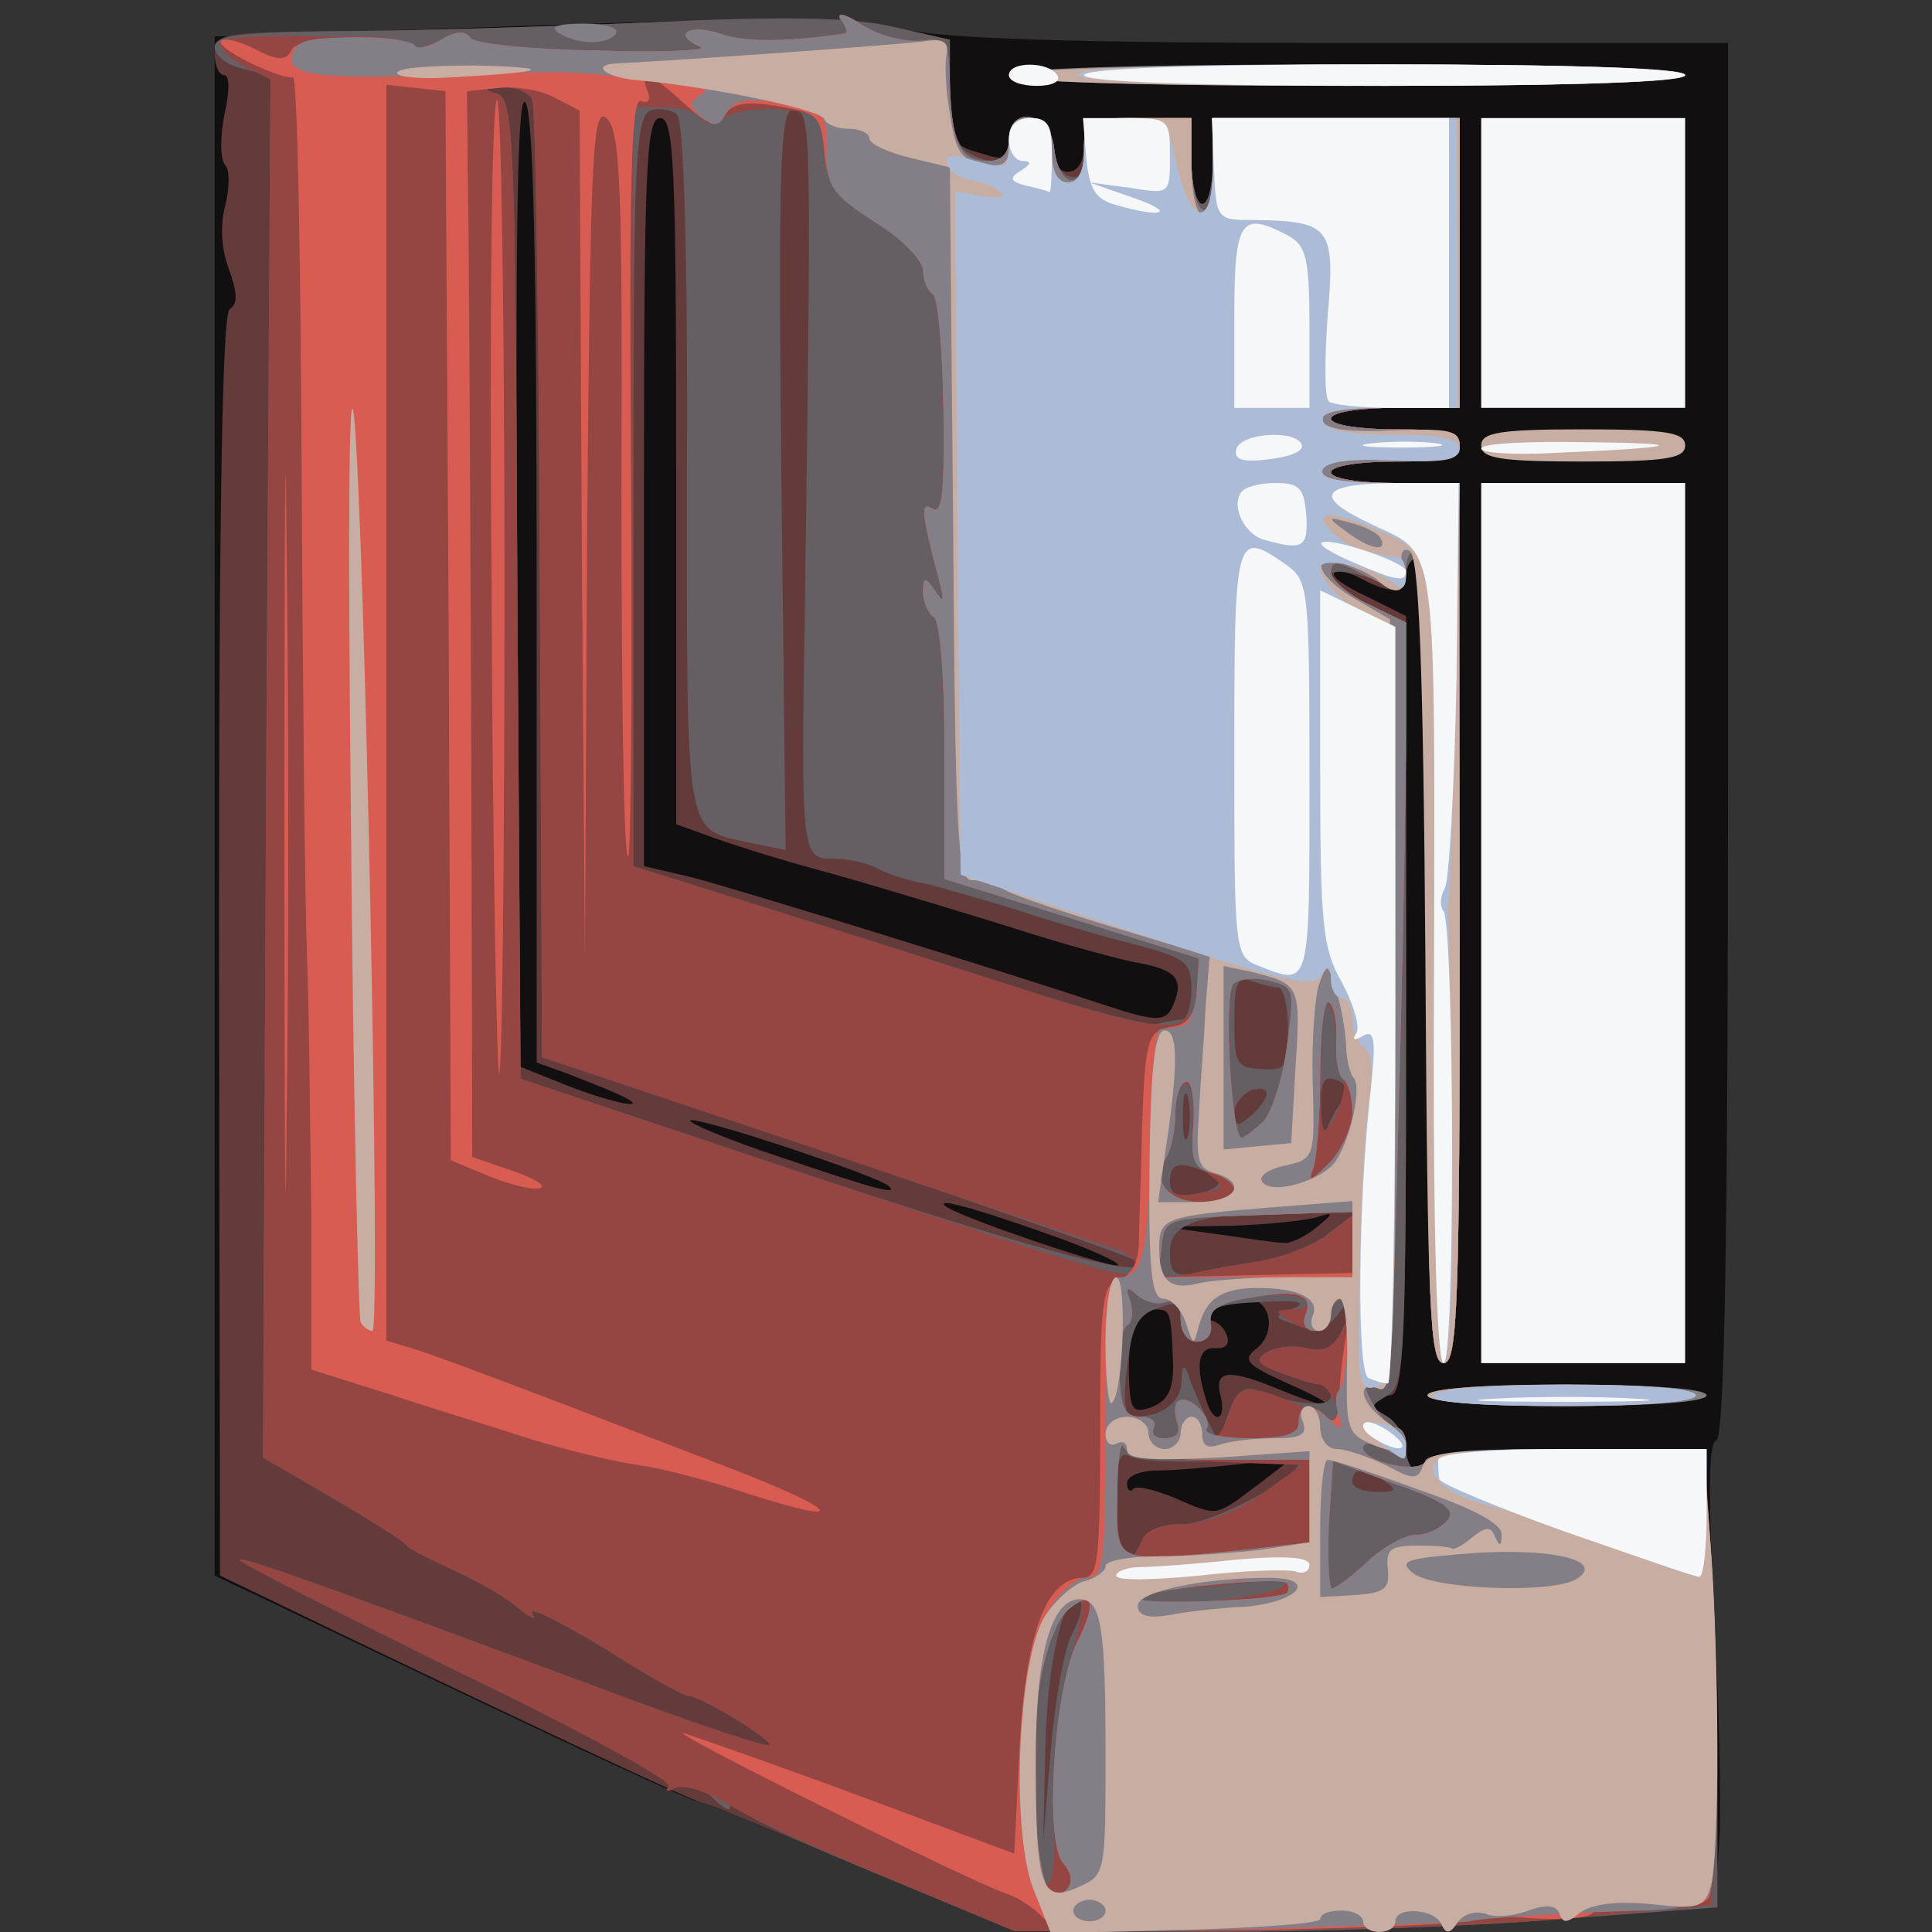 <?xml version="1.0" encoding="UTF-8" standalone="no"?>
<svg
   xmlns:dc="http://purl.org/dc/elements/1.1/"
   xmlns:cc="http://creativecommons.org/ns#"
   xmlns:rdf="http://www.w3.org/1999/02/22-rdf-syntax-ns#"
   xmlns:svg="http://www.w3.org/2000/svg"
   xmlns="http://www.w3.org/2000/svg"
   xmlns:sodipodi="http://sodipodi.sourceforge.net/DTD/sodipodi-0.dtd"
   xmlns:inkscape="http://www.inkscape.org/namespaces/inkscape"
   version="1.0"
   width="180px"
   height="180px"
   viewBox="0 0 1800 1800"
   preserveAspectRatio="xMidYMid meet"
   id="svg105"
   sodipodi:docname="icon.svg"
   inkscape:version="0.92.5 (2060ec1f9f, 2020-04-08)">
  <rect x="0" y="0" width="1800" height="1800" fill="#333333" stroke="none"/>
  <defs
     id="defs109" />
  <sodipodi:namedview
     pagecolor="#ffffff"
     bordercolor="#666666"
     borderopacity="1"
     objecttolerance="10"
     gridtolerance="10"
     guidetolerance="10"
     inkscape:pageopacity="0"
     inkscape:pageshadow="2"
     inkscape:window-width="640"
     inkscape:window-height="480"
     id="namedview107"
     showgrid="false"
     inkscape:zoom="5.4666667"
     inkscape:cx="30.658822"
     inkscape:cy="89.268293"
     inkscape:current-layer="svg105" />
  <path
     style="fill:#120f10;stroke:none"
     inkscape:connector-curvature="0"
     id="path2"
     d="m 825,1749 c -66,-27 -130,-54 -143,-59 -13,-6 -25,-10 -27,-10 -8,0 -105,-45 -402,-187 l -53,-25 V 751 34 L 492,24 c 233,-8 304,-8 348,3 40,9 155,13 413,13 h 357 v 649 c 0,456 -3,650 -11,653 -7,2 -8,48 -2,153 4,83 7,180 5,216 l -4,66 -146,11 c -81,7 -228,12 -327,11 H 945 Z" />
  <g
     id="layer102"
     fill="#633b3a"
     stroke="none">
    <path
       d="M825 1749 c-66 -27 -130 -54 -143 -59 -13 -6 -25 -10 -27 -10 -5 0 -146 -66 -315 -147 l-135 -65 -1 -587 c0 -406 3 -588 10 -593 8 -5 7 -16 -1 -38 -7 -19 -8 -41 -3 -59 4 -16 4 -33 0 -37 -5 -5 -5 -26 -1 -47 5 -21 5 -37 0 -37 -5 0 -9 -9 -9 -20 0 -19 7 -20 113 -21 61 0 192 -4 289 -8 128 -6 191 -5 230 4 l53 12 0 46 c1 52 1 52 33 61 18 6 22 3 22 -13 0 -14 6 -21 20 -21 15 0 20 7 20 25 0 16 6 25 15 25 9 0 15 -9 15 -25 0 -23 3 -25 50 -25 l50 0 0 40 c0 22 5 40 10 40 6 0 10 -18 10 -40 l0 -40 115 0 115 0 0 135 0 135 -60 0 c-33 0 -60 4 -60 10 0 6 27 10 60 10 47 0 60 3 60 15 0 12 -13 15 -60 15 -33 0 -60 4 -60 10 0 6 27 10 60 10 l60 0 0 410 c0 357 -2 410 -15 410 -13 0 -15 -49 -15 -375 0 -243 -4 -375 -10 -375 -5 0 -10 7 -10 15 0 18 -14 19 -42 4 -11 -6 -22 -8 -25 -5 -3 3 11 13 31 22 l36 18 0 363 c0 316 -2 363 -15 363 -8 0 -15 4 -15 9 0 5 7 11 15 15 8 3 15 15 15 26 0 11 5 20 10 20 6 0 10 -4 10 -10 0 -6 50 -10 129 -10 l128 0 6 83 c4 45 7 141 7 213 l0 131 -147 11 c-82 7 -229 12 -328 11 l-180 0 -120 -50z m346 -365 l34 -26 -49 6 c-27 3 -62 6 -77 6 -16 0 -29 5 -29 12 0 6 3 9 6 5 3 -3 20 1 37 8 42 18 38 19 78 -11z m-78 -112 c-2 -50 -2 -52 -17 -52 -17 0 -26 23 -24 67 1 27 4 30 21 24 15 -6 20 -16 20 -39z m44 28 c-6 -24 8 -25 56 -5 54 22 59 17 7 -6 -38 -17 -43 -22 -30 -32 20 -15 14 -47 -8 -47 -19 0 -54 20 -36 20 7 0 14 6 17 14 3 8 -1 13 -11 12 -16 -1 -19 17 -7 52 7 20 18 14 12 -8z m-146 -145 c-69 -25 -119 -40 -111 -32 8 9 144 55 160 56 8 0 -14 -11 -49 -24z m235 -11 c17 -14 17 -15 1 -10 -10 3 -46 7 -80 8 l-62 1 50 7 c28 4 55 8 61 8 5 1 19 -5 30 -14z m-398 -39 c-9 -9 -180 -66 -185 -61 -2 2 35 18 84 34 88 30 111 36 101 27z m-253 -86 c-11 -5 -32 -13 -47 -19 l-28 -10 0 -444 c0 -305 -3 -447 -11 -451 -7 -5 -9 126 -7 446 l3 453 45 18 c47 18 80 23 45 7z m519 -85 c9 -23 1 -31 -39 -38 -19 -4 -70 -18 -113 -32 -42 -13 -117 -36 -167 -50 -49 -13 -102 -30 -117 -36 l-28 -10 0 -329 c0 -286 -2 -329 -15 -329 -13 0 -15 45 -15 348 l0 349 43 10 c40 10 298 90 382 118 54 18 62 18 69 -1z"
       id="path11" />
  </g>
  <g
     id="layer103"
     fill="#655e63"
     stroke="none">
    <path
       d="M827 1750 c-66 -27 -125 -54 -133 -61 -8 -6 -14 -8 -14 -5 0 4 -7 0 -16 -9 -9 -9 -23 -14 -31 -11 -8 3 -12 2 -9 -2 2 -4 -88 -52 -200 -106 -112 -55 -203 -101 -201 -103 3 -3 84 26 366 131 68 25 126 44 128 42 4 -4 -64 -46 -76 -46 -4 0 -40 -20 -79 -45 -40 -24 -70 -39 -66 -32 4 7 -1 5 -12 -4 -10 -9 -37 -25 -59 -35 -22 -10 -42 -20 -45 -23 -6 -7 -24 -18 -90 -57 l-45 -26 3 -644 4 -643 -26 -7 c-14 -3 -26 -12 -26 -20 0 -11 23 -14 113 -15 61 0 192 -4 289 -8 128 -6 191 -5 230 4 l53 12 0 47 c1 30 6 51 15 57 24 15 40 10 40 -11 0 -13 7 -20 20 -20 14 0 20 7 20 24 0 13 7 26 15 30 11 4 15 -2 15 -24 0 -29 1 -30 50 -30 l50 0 0 40 c0 22 5 40 10 40 6 0 10 -18 10 -40 l0 -40 115 0 115 0 0 135 0 135 -60 0 c-33 0 -60 4 -60 10 0 6 27 10 60 10 47 0 60 3 60 15 0 12 -13 15 -60 15 -33 0 -60 4 -60 10 0 6 27 10 60 10 l60 0 0 410 c0 357 -2 410 -15 410 -13 0 -15 -49 -15 -375 0 -243 -4 -375 -10 -375 -5 0 -10 7 -10 16 0 11 -5 14 -17 9 -60 -25 -75 -9 -18 18 l35 17 0 354 c0 327 -1 356 -17 366 -17 10 -17 10 0 20 9 6 17 20 17 30 0 11 5 20 10 20 6 0 10 -4 10 -10 0 -6 50 -10 129 -10 l128 0 6 83 c4 45 7 141 7 213 l0 131 -147 11 c-82 7 -229 12 -328 12 l-180 -1 -118 -49z m172 -228 c7 -13 10 -26 8 -29 -15 -14 -31 52 -33 132 l-2 90 7 -85 c4 -47 13 -96 20 -108z m65 -87 c3 -9 18 -15 38 -15 27 0 108 -43 108 -57 0 -3 -33 -3 -72 -2 -40 2 -79 0 -85 -4 -10 -6 -13 4 -13 42 0 49 12 67 24 36z m226 -55 c-19 -13 -30 -13 -30 0 0 6 10 10 23 10 18 0 19 -2 7 -10z m-120 -85 c35 14 70 17 70 6 0 -6 -4 -11 -9 -11 -5 0 -22 -5 -38 -11 -22 -8 -24 -12 -13 -19 8 -5 25 -7 37 -4 15 4 25 0 32 -14 15 -29 14 -40 -2 -18 -10 14 -20 16 -38 11 -23 -8 -23 -8 -4 -16 14 -6 4 -8 -30 -6 -41 2 -49 5 -47 20 2 10 -3 17 -13 17 -8 0 -15 -9 -15 -20 0 -16 -4 -18 -22 -11 -18 6 -24 18 -28 55 -4 32 -2 46 6 46 27 0 44 -13 45 -34 0 -13 2 -16 6 -6 2 8 10 26 16 39 l12 24 10 -27 c6 -18 14 -25 25 -21z m4 -120 c22 -4 51 -15 64 -26 l25 -19 -55 0 c-90 0 -118 9 -118 36 0 20 4 24 23 20 12 -3 40 -8 61 -11z m-117 -1 c-3 -3 -129 -47 -279 -98 l-273 -91 -2 -439 c-1 -242 -4 -445 -7 -453 -3 -7 -16 -12 -28 -12 -17 1 -18 3 -6 6 17 4 18 37 20 461 l3 457 260 87 c226 75 334 103 312 82z m78 -74 c-3 -4 -14 -10 -25 -13 -14 -4 -20 0 -20 13 0 13 6 16 25 12 14 -2 23 -8 20 -12z m-28 -77 c-3 -10 -5 -2 -5 17 0 19 2 27 5 18 2 -10 2 -26 0 -35z m145 1 c5 -8 3 -14 -7 -18 -12 -4 -15 2 -14 27 0 18 3 25 6 17 3 -8 10 -20 15 -26z m-72 -5 c0 -5 -7 -6 -15 -3 -8 4 -15 13 -15 21 0 13 3 13 15 3 8 -7 15 -16 15 -21z m20 -60 c0 -21 -4 -39 -9 -39 -5 0 -16 -3 -25 -6 -13 -5 -16 2 -16 37 0 40 2 44 25 45 23 2 25 -2 25 -37z m-99 -9 c5 0 9 -13 9 -28 0 -26 -5 -29 -52 -42 -29 -7 -80 -22 -113 -33 -33 -10 -71 -21 -84 -24 -13 -2 -32 -8 -42 -13 -10 -6 -29 -10 -43 -10 -29 0 -30 -2 -26 -240 6 -448 6 -455 -10 -458 -13 -2 -15 40 -12 344 l4 346 -34 -7 c-61 -13 -58 0 -58 -348 1 -197 -3 -324 -9 -330 -5 -5 -17 -7 -25 -4 -14 6 -16 48 -16 355 l0 349 118 37 c64 20 171 54 237 75 66 22 126 37 133 35 8 -2 18 -4 23 -4z"
       id="path14" />
  </g>
  <g
     id="layer104"
     fill="#954642"
     stroke="none">
    <path
       d="M830 1751 c-63 -26 -132 -58 -152 -70 -21 -13 -43 -19 -49 -15 -7 4 -10 3 -6 -2 3 -5 -87 -54 -199 -108 -112 -55 -203 -101 -201 -103 3 -3 84 26 366 131 68 25 126 44 128 42 4 -4 -64 -46 -76 -46 -4 0 -40 -20 -79 -45 -40 -24 -70 -39 -66 -32 4 7 -1 5 -12 -4 -10 -9 -37 -25 -59 -35 -22 -10 -42 -20 -45 -23 -6 -7 -24 -18 -90 -57 l-45 -26 3 -642 4 -642 -26 -13 c-14 -8 -23 -18 -20 -22 5 -9 171 -6 180 4 4 3 15 0 25 -6 13 -8 22 -9 27 -2 4 6 57 11 117 12 61 2 104 0 98 -3 -27 -12 -12 -22 17 -13 24 9 64 8 118 0 2 -1 0 -7 -5 -13 -4 -7 5 -5 20 5 15 10 39 16 54 15 26 -3 27 -1 28 42 2 54 9 70 36 70 12 0 19 -7 19 -20 0 -32 38 -26 42 7 4 39 28 42 28 4 0 -30 1 -31 50 -31 l50 0 0 39 c0 22 5 43 10 46 6 4 10 -12 10 -39 l0 -46 115 0 115 0 0 135 0 135 -60 0 c-33 0 -60 4 -60 10 0 6 27 10 60 10 47 0 60 3 60 15 0 12 -13 15 -60 15 -33 0 -60 4 -60 10 0 6 27 10 60 10 l60 0 0 410 c0 356 -2 410 -15 410 -13 0 -15 -50 -15 -374 0 -239 -4 -377 -10 -381 -5 -3 -10 3 -10 14 0 25 -3 25 -40 6 -24 -13 -30 -13 -30 -2 0 7 16 21 35 30 l35 17 0 97 c0 54 -3 216 -7 360 -5 223 -8 260 -21 256 -12 -5 -12 -2 -3 15 7 12 16 22 21 22 6 0 10 7 10 15 0 13 -4 14 -20 5 -11 -6 -20 -7 -20 -1 0 13 54 25 58 12 2 -7 49 -11 132 -11 l128 0 7 113 c3 61 5 157 3 212 l-3 100 -120 11 c-66 7 -212 12 -325 13 l-205 0 -115 -48z m152 -69 c-2 -38 4 -92 13 -125 18 -71 18 -72 1 -58 -29 24 -44 137 -30 224 10 58 19 34 16 -41z m213 -204 c7 -7 -3 -9 -30 -4 -22 3 -55 6 -72 6 -18 0 -33 4 -33 8 0 12 123 2 135 -10z m79 -23 c15 -14 35 -25 45 -25 10 0 23 -6 29 -13 9 -10 -1 -18 -47 -34 l-59 -22 -4 60 c-1 32 0 59 3 59 3 0 18 -11 33 -25z m-210 -20 c3 -9 18 -15 38 -15 19 0 48 -11 72 -27 l39 -28 -78 -3 c-48 -2 -82 -8 -87 -15 -4 -7 -8 14 -8 46 0 54 11 74 24 42z m33 -109 c-3 -8 -3 -17 0 -20 9 -9 34 15 27 25 -3 5 -1 9 5 9 6 0 13 -11 17 -25 7 -27 19 -27 77 0 15 8 27 12 27 10 0 -12 -14 -35 -20 -35 -5 0 -21 -5 -37 -11 -22 -8 -24 -12 -13 -19 8 -5 25 -7 37 -4 15 4 25 0 32 -14 14 -26 14 -32 1 -32 -5 0 -10 7 -10 15 0 17 -18 19 -40 5 -13 -8 -12 -10 5 -10 11 0 15 -3 10 -9 -6 -5 -28 -6 -50 -2 -30 5 -39 11 -37 24 2 10 -4 17 -13 17 -9 0 -15 -9 -15 -21 0 -14 -5 -19 -14 -16 -7 3 -19 0 -26 -6 -10 -9 -12 -8 -7 5 3 10 2 20 -3 23 -5 3 -8 23 -7 45 1 32 5 40 20 40 10 0 15 5 12 10 -3 6 1 10 10 10 11 0 15 -5 12 -14z m-37 -145 c0 -5 -8 -12 -17 -16 -10 -3 -135 -45 -278 -93 l-260 -87 -2 -439 c-1 -242 -4 -445 -7 -453 -3 -7 -16 -12 -28 -12 -17 1 -18 3 -6 6 17 4 18 37 20 461 l3 457 275 92 c287 95 300 99 300 84z m114 -6 c22 -4 51 -15 65 -26 l25 -20 -90 3 -89 3 -3 28 c-3 27 -1 29 25 24 15 -3 46 -9 67 -12z m-48 -81 c-12 -9 -17 -23 -15 -48 2 -20 -1 -36 -6 -36 -6 0 -10 13 -10 28 0 15 -4 33 -8 40 -15 23 -1 40 29 34 25 -4 26 -6 10 -18z m51 -49 c8 -9 18 -40 22 -70 7 -53 7 -56 -16 -61 -14 -4 -29 -2 -34 3 -9 9 -2 143 8 143 2 0 11 -7 20 -15z m74 -40 c-3 -5 -6 -22 -6 -37 0 -15 -4 -30 -8 -34 -4 -4 -7 24 -7 62 0 63 1 67 14 44 7 -14 10 -29 7 -35z m-136 -82 l2 -30 -118 -37 -119 -37 0 -119 c0 -68 -4 -121 -10 -125 -5 -3 -10 -14 -10 -23 0 -15 2 -15 11 -2 8 12 9 11 5 -5 -18 -69 -19 -78 -7 -71 9 6 11 -18 10 -93 -1 -56 -5 -104 -10 -107 -5 -3 -9 -13 -9 -22 0 -9 -20 -30 -44 -45 -38 -24 -45 -34 -48 -65 -3 -35 -5 -37 -41 -40 -21 -2 -44 2 -52 8 -9 8 -15 8 -20 0 -3 -5 -19 -10 -36 -10 l-29 0 0 354 0 353 118 37 c64 20 171 54 237 75 143 47 167 47 170 4z"
       id="path17" />
  </g>
  <path
     style="fill:#d95c53;stroke:none"
     inkscape:connector-curvature="0"
     id="path20"
     d="m 971,1786 c -7,-8 -22,-18 -34,-22 -31,-10 -325,-156 -299,-149 12,4 87,30 165,59 l 142,53 5,-101 c 6,-106 25,-156 59,-156 14,0 16,-16 16,-137 0,-121 2,-137 18,-141 10,-3 17,-15 18,-31 0,-14 2,-63 3,-109 3,-88 5,-92 31,-96 12,-2 19,-13 20,-33 l 2,-30 L 999,856 880,819 V 700 c 0,-68 -4,-121 -10,-125 -5,-3 -10,-14 -10,-23 0,-15 2,-15 11,-2 8,12 9,11 5,-5 -18,-69 -19,-78 -7,-71 9,6 11,-18 10,-93 -1,-56 -5,-104 -10,-107 -5,-3 -9,-13 -9,-22 0,-9 -20,-30 -44,-45 -38,-24 -45,-34 -48,-65 -3,-34 -6,-37 -43,-43 -29,-5 -42,-3 -50,8 -9,12 -15,10 -38,-11 -32,-29 -42,-33 -34,-12 4,9 1,13 -6,10 -9,-3 -11,78 -9,353 1,196 0,354 -3,351 -4,-3 -6,-157 -6,-341 1,-286 -1,-336 -14,-347 -13,-11 -15,33 -18,386 L 545,895 542,499 540,103 517,91 C 504,84 480,80 464,82 l -29,3 1,90 c 1,50 2,273 3,497 l 1,406 38,13 c 20,7 32,14 25,16 -6,2 -27,-3 -47,-11 l -36,-15 -2,-498 -3,-498 -27,-3 -28,-3 v 585 585 l 23,7 c 21,6 103,37 295,111 104,40 117,56 20,25 -35,-12 -81,-24 -103,-27 -22,-3 -67,-14 -100,-24 -33,-11 -93,-29 -132,-42 l -73,-23 v -145 c -1,-80 -2,-189 -4,-241 -2,-52 -4,-258 -5,-458 -1,-199 -4,-361 -8,-360 -13,2 -74,-28 -67,-34 3,-3 17,0 32,8 22,11 28,11 34,0 7,-13 101,-16 114,-3 3,3 15,0 25,-6 13,-8 22,-9 27,-2 4,6 57,11 117,12 61,2 104,0 98,-3 -27,-12 -12,-22 17,-13 24,9 64,8 118,0 2,-1 0,-7 -5,-13 -4,-7 5,-5 20,5 15,10 39,16 54,15 26,-3 27,-1 28,42 2,54 9,70 36,70 12,0 19,-7 19,-20 0,-32 38,-26 42,7 4,39 28,42 28,4 0,-31 1,-31 50,-31 h 50 v 39 c 0,22 4,43 10,46 6,4 10,-12 10,-39 v -46 h 115 115 v 135 135 h -60 c -33,0 -60,4 -60,10 0,6 27,10 60,10 47,0 60,3 60,15 0,12 -13,15 -60,15 -33,0 -60,4 -60,10 0,6 27,10 60,10 h 60 v 410 c 0,356 -2,410 -15,410 -13,0 -15,-50 -15,-374 0,-239 -4,-377 -10,-381 -5,-3 -10,3 -10,14 0,25 -3,25 -40,6 -24,-13 -30,-13 -30,-2 0,7 16,21 35,30 l 35,17 v 97 c 0,54 -3,216 -7,360 -5,223 -8,260 -21,256 -12,-5 -12,-2 -3,15 7,12 16,22 21,22 6,0 10,7 10,15 0,13 -4,14 -20,5 -11,-6 -20,-7 -20,-1 0,13 54,25 58,12 2,-7 49,-11 131,-11 h 128 l 6,83 c 9,115 8,319 -1,335 -6,8 -24,11 -55,8 -26,-2 -50,0 -53,6 -3,5 -30,7 -60,5 -30,-3 -54,-2 -54,2 0,3 -87,7 -193,9 -163,2 -196,0 -206,-12 z m 19,-51 c -17,-21 -8,-163 14,-206 18,-36 14,-48 -8,-30 -23,19 -39,107 -33,182 7,77 14,96 30,80 7,-7 6,-15 -3,-26 z m 209,-251 c 2,-2 2,-6 0,-9 -7,-7 -139,7 -139,14 0,7 132,2 139,-5 z m 75,-29 c 15,-14 35,-25 45,-25 10,0 23,-6 29,-13 9,-10 -1,-18 -47,-34 l -59,-22 -4,60 c -1,32 0,59 3,59 3,0 18,-11 33,-25 z m -115,-11 61,-7 v -38 -39 h -84 c -58,0 -86,-4 -89,-12 -3,-7 -6,13 -6,45 -1,65 -5,63 118,51 z m -62,-118 c -3,-8 -3,-17 0,-20 9,-9 34,15 27,25 -3,5 15,9 40,9 34,0 46,-4 46,-15 0,-17 12,-19 26,-5 8,8 11,1 12,-20 0,-17 4,-45 7,-61 4,-18 3,-29 -4,-29 -6,0 -11,7 -11,15 0,8 -7,15 -15,15 -8,0 -12,-6 -9,-14 8,-20 -6,-25 -51,-17 -30,5 -39,11 -37,24 2,10 -4,17 -13,17 -9,0 -15,-9 -15,-21 0,-14 -5,-19 -14,-16 -7,3 -19,0 -26,-6 -10,-9 -12,-8 -7,5 3,10 2,20 -3,23 -5,3 -8,23 -7,45 1,32 5,40 20,40 10,0 15,5 12,10 -3,6 1,10 10,10 11,0 15,-5 12,-14 z m 163,-168 v -29 l -87,3 c -88,3 -88,3 -91,31 l -3,27 90,-2 91,-2 z m -110,-49 c 0,-6 -9,-13 -21,-16 -17,-5 -20,-12 -17,-47 1,-23 -2,-40 -7,-38 -6,1 -10,15 -10,30 0,15 -4,33 -8,40 -15,22 1,42 33,42 16,0 30,-5 30,-11 z m 110,-73 c 0,-14 -4,-27 -8,-30 -5,-3 -8,-19 -7,-36 1,-17 -2,-33 -7,-36 -4,-3 -8,26 -8,65 0,38 -3,78 -6,88 -6,15 -3,14 15,-4 11,-12 21,-33 21,-47 z m -83,9 c 8,-9 18,-40 22,-70 7,-53 7,-56 -16,-61 -14,-4 -29,-2 -34,3 -9,9 -2,143 8,143 2,0 11,-7 20,-15 z" />
  <path
     style="fill:#d95c53;stroke:none"
     inkscape:connector-curvature="0"
     id="path22"
     d="m 265,775 c 0,-297 1,-417 2,-267 2,150 2,393 0,540 -1,147 -2,24 -2,-273 z" />
  <path
     style="fill:#d95c53;stroke:none"
     inkscape:connector-curvature="0"
     id="path24"
     d="m 458,549 c -2,-248 0,-453 5,-456 4,-2 7,201 7,451 0,251 -2,456 -5,456 -2,0 -6,-203 -7,-451 z" />
  <g
     id="layer106"
     fill="#847e86"
     stroke="none">
    <path
       d="M964 1763 c-23 -54 -16 -215 11 -260 11 -18 27 -33 37 -33 16 0 18 -12 18 -140 0 -115 3 -140 14 -140 21 0 27 -27 28 -134 0 -53 5 -97 9 -97 5 -1 14 -2 20 -3 6 0 13 -15 14 -32 l2 -31 -118 -37 -119 -37 0 -119 c0 -68 -4 -121 -10 -125 -5 -3 -10 -14 -10 -23 0 -15 2 -15 11 -2 8 12 9 11 5 -5 -18 -69 -19 -78 -7 -71 9 6 11 -18 10 -93 -1 -56 -5 -104 -10 -107 -5 -3 -9 -13 -9 -22 0 -9 -20 -30 -45 -45 -40 -26 -45 -33 -45 -67 0 -36 -1 -38 -42 -44 -33 -5 -44 -3 -51 9 -7 13 -12 14 -23 4 -12 -10 -12 -14 -2 -20 9 -6 7 -9 -7 -10 -11 -1 -36 -3 -55 -6 -47 -6 -73 -7 -150 -4 -140 6 -172 2 -168 -17 3 -14 14 -17 57 -17 29 0 55 3 57 7 3 4 14 2 25 -5 13 -8 22 -9 27 -2 4 6 57 11 117 12 61 2 104 0 98 -3 -27 -12 -12 -22 17 -13 24 9 64 8 118 0 2 -1 0 -7 -5 -13 -4 -7 5 -5 20 5 15 10 39 16 54 15 26 -3 27 -1 28 42 2 54 9 70 36 70 12 0 19 -7 19 -20 0 -32 38 -26 42 7 4 39 28 42 28 4 0 -31 1 -31 50 -31 l50 0 0 39 c0 22 4 43 10 46 6 4 10 -12 10 -39 l0 -46 115 0 115 0 0 135 0 135 -60 0 c-33 0 -60 4 -60 10 0 6 27 10 60 10 47 0 60 3 60 15 0 12 -13 15 -60 15 -33 0 -60 4 -60 10 0 6 27 10 60 10 l60 0 0 410 c0 356 -2 410 -15 410 -13 0 -15 -50 -15 -374 0 -239 -4 -377 -10 -381 -5 -3 -10 3 -10 14 0 25 -3 25 -40 6 -24 -13 -30 -13 -30 -2 0 7 16 21 35 30 l35 17 0 97 c0 54 -3 216 -7 360 -5 223 -8 260 -21 256 -12 -5 -12 -2 -3 15 7 12 16 22 21 22 6 0 10 7 10 15 0 13 -4 14 -20 5 -11 -6 -20 -7 -20 -1 0 13 54 25 58 12 2 -7 49 -11 131 -11 l128 0 6 83 c9 112 8 319 -1 334 -4 6 -30 12 -57 13 -60 1 -158 7 -165 10 -3 1 -92 4 -198 7 l-192 4 -16 -38z m26 -28 c-17 -21 -8 -163 14 -206 18 -36 14 -48 -8 -30 -23 19 -39 107 -33 182 7 77 14 96 30 80 7 -7 6 -15 -3 -26z m209 -251 c2 -2 2 -6 0 -9 -7 -7 -139 7 -139 14 0 7 132 2 139 -5z m75 -29 c15 -14 35 -25 45 -25 10 0 23 -6 29 -13 9 -10 -1 -18 -47 -34 l-59 -22 -4 60 c-1 32 0 59 3 59 3 0 18 -11 33 -25z m-115 -11 l61 -7 0 -38 0 -39 -84 0 c-58 0 -86 -4 -89 -12 -3 -7 -6 13 -6 45 -1 65 -5 63 118 51z m-62 -118 c-3 -8 -3 -17 0 -20 9 -9 34 15 27 25 -3 5 15 9 40 9 34 0 46 -4 46 -15 0 -18 11 -19 29 -2 11 10 13 9 8 -5 -3 -9 -3 -19 0 -22 10 -9 12 -86 2 -86 -5 0 -9 7 -9 15 0 8 -7 15 -15 15 -8 0 -12 -6 -9 -14 8 -20 -6 -25 -51 -17 -30 5 -39 11 -37 24 2 10 -4 17 -13 17 -9 0 -15 -9 -15 -21 0 -14 -5 -19 -14 -16 -7 3 -19 0 -26 -6 -10 -9 -12 -8 -7 5 3 10 2 20 -3 23 -5 3 -8 23 -7 45 1 32 5 40 20 40 10 0 15 5 12 10 -3 6 1 10 10 10 11 0 15 -5 12 -14z m163 -166 l0 -31 -87 3 c-88 3 -88 3 -91 31 l-3 27 90 0 91 0 0 -30z m-110 -51 c0 -6 -9 -13 -21 -16 -17 -5 -20 -12 -17 -47 1 -23 -2 -40 -7 -38 -6 1 -10 15 -10 30 0 15 -4 33 -8 40 -15 22 1 42 33 42 16 0 30 -5 30 -11z m110 -73 c0 -14 -4 -27 -8 -30 -5 -3 -8 -19 -7 -36 1 -17 -2 -33 -7 -36 -4 -3 -8 26 -8 65 0 38 -3 78 -6 88 -6 15 -3 14 15 -4 11 -12 21 -33 21 -47z m-83 9 c8 -9 18 -40 22 -70 7 -53 7 -56 -16 -61 -14 -4 -29 -2 -34 3 -9 9 -2 143 8 143 2 0 11 -7 20 -15z"
       id="path27" />
    <path
       d="M1330 1300 c0 -6 50 -10 130 -10 80 0 130 4 130 10 0 6 -50 10 -130 10 -80 0 -130 -4 -130 -10z"
       id="path29" />
    <path
       d="M940 70 c0 -6 112 -10 315 -10 203 0 315 4 315 10 0 6 -112 10 -315 10 -203 0 -315 -4 -315 -10z"
       id="path31" />
    <path
       d="M521 31 c-10 -6 -2 -9 23 -9 20 0 33 4 30 9 -7 11 -35 11 -53 0z"
       id="path33" />
  </g>
  <g
     id="layer107"
     fill="#c8aea2"
     stroke="none">
    <path
       d="M964 1763 c-23 -53 -16 -218 10 -258 10 -15 27 -30 37 -32 10 -3 19 -9 19 -14 0 -5 22 -9 49 -9 26 0 69 -3 95 -6 l46 -7 0 -42 0 -43 -85 6 c-62 3 -85 2 -85 -7 0 -7 -4 -9 -10 -6 -5 3 -10 -1 -10 -9 0 -9 9 -16 20 -16 11 0 20 7 20 15 0 8 7 15 15 15 8 0 15 -7 15 -15 0 -8 5 -15 10 -15 6 0 10 7 10 16 0 11 5 14 16 10 9 -3 31 -6 50 -6 26 0 32 -3 28 -15 -4 -8 -1 -15 5 -15 6 0 11 9 11 20 0 11 7 20 15 20 9 0 29 7 46 15 26 14 30 14 35 0 5 -12 28 -15 134 -15 l127 0 7 92 c8 113 8 286 0 315 -6 20 -11 22 -56 17 -33 -3 -55 0 -66 8 -12 10 -16 10 -19 1 -3 -8 -12 -9 -29 -3 -13 5 -31 7 -40 3 -9 -3 -20 0 -26 8 -7 11 -11 11 -15 2 -6 -15 -43 -17 -43 -3 0 6 -7 10 -15 10 -8 0 -15 -4 -15 -10 0 -5 -9 -10 -20 -10 -11 0 -20 3 -20 8 0 4 -56 8 -125 10 l-126 3 -15 -38z m66 17 c0 -5 -7 -10 -15 -10 -8 0 -15 5 -15 10 0 6 7 10 15 10 8 0 15 -4 15 -10z m0 -146 c0 -118 -4 -144 -24 -144 -27 0 -41 52 -41 149 0 120 5 135 40 119 25 -11 25 -13 25 -124z m129 -137 c51 -4 70 -27 23 -27 -62 0 -122 13 -122 26 0 9 9 12 28 9 15 -3 47 -7 71 -8z m134 -35 c-2 -18 2 -22 27 -22 17 0 32 1 33 3 2 1 11 -4 19 -11 13 -10 17 -10 21 0 4 9 6 9 6 -2 1 -10 -25 -24 -77 -42 -43 -16 -81 -28 -85 -28 -4 0 -7 29 -7 64 l0 64 33 -2 c27 -2 32 -6 30 -24z m176 9 c27 -17 -22 -29 -97 -24 -63 5 -70 7 -55 19 20 15 130 19 152 5z"
       id="path36" />
    <path
       d="M1279 1346 c-24 -10 -25 -15 -24 -73 1 -35 -2 -63 -7 -63 -4 0 -8 7 -8 15 0 8 -5 15 -11 15 -6 0 -9 -6 -6 -14 7 -16 -13 -26 -51 -26 -34 0 -48 10 -55 35 -5 19 -5 19 -12 -2 -4 -13 -14 -23 -21 -23 -11 0 -14 -24 -13 -125 1 -91 5 -125 14 -125 13 0 13 33 0 118 l-6 42 35 0 c38 0 49 -18 18 -27 -16 -4 -18 -13 -15 -54 1 -27 5 -71 6 -98 l4 -50 -86 -26 c-47 -14 -94 -30 -103 -35 -10 -6 -24 -10 -33 -10 -13 0 -15 -45 -17 -332 l-3 -332 -37 -9 c-21 -5 -38 -13 -38 -18 0 -5 -9 -9 -19 -9 -11 0 -21 -4 -23 -9 -3 -9 -106 -30 -171 -36 -32 -2 -49 -15 -21 -16 60 -3 272 -18 289 -21 14 -2 19 2 17 12 -2 8 -1 33 3 56 5 34 10 43 30 47 21 3 25 0 25 -19 0 -17 6 -24 20 -24 16 0 20 7 20 30 0 20 5 30 15 30 10 0 15 -10 15 -30 0 -29 1 -30 50 -30 l50 0 0 45 c0 25 5 45 10 45 6 0 10 -20 10 -45 l0 -45 115 0 115 0 0 135 0 135 -66 0 c-46 0 -64 4 -62 12 3 8 25 11 66 9 52 -2 62 0 62 14 0 14 -10 16 -62 14 -41 -2 -63 1 -66 9 -2 8 16 12 62 12 l65 0 1 410 c0 354 -2 410 -15 410 -13 0 -15 -53 -17 -377 -2 -277 -6 -377 -15 -380 -7 -3 -9 3 -6 16 6 22 -6 28 -23 12 -5 -5 -20 -12 -33 -16 -33 -10 -23 14 15 35 l29 17 3 361 c2 319 0 361 -13 356 -22 -9 -18 13 6 30 29 20 21 36 -12 22z m-81 -156 l62 0 0 -35 0 -36 -77 6 c-99 8 -103 10 -103 38 0 30 10 39 35 33 11 -3 48 -6 83 -6z m47 -109 c14 -22 24 -69 16 -77 -3 -3 -7 -18 -7 -32 -1 -15 -5 -38 -10 -51 -7 -24 -8 -24 -15 -4 -4 11 -7 52 -6 91 2 70 2 72 -26 78 -15 3 -25 10 -21 15 8 13 57 -1 69 -20z m-38 -87 c5 -76 4 -77 -39 -88 l-28 -6 0 85 0 86 31 -3 32 -3 4 -71z m79 -493 c-3 -5 -16 -11 -28 -14 -22 -6 -22 -5 -4 8 22 17 40 20 32 6z"
       id="path38" />
    <path
       d="M1030 1252 c0 -34 4 -62 10 -62 10 0 7 107 -4 117 -3 4 -6 -21 -6 -55z"
       id="path40" />
    <path
       d="M1330 1300 c0 -6 48 -10 125 -10 77 0 125 4 125 10 0 6 -48 10 -125 10 -77 0 -125 -4 -125 -10z"
       id="path42" />
    <path
       d="M336 1232 c-2 -4 -7 -214 -9 -467 -3 -270 -2 -425 3 -375 10 105 25 850 17 850 -3 0 -8 -3 -11 -8z"
       id="path44" />
    <path
       d="M1380 415 c0 -12 17 -15 95 -15 78 0 95 3 95 15 0 12 -17 15 -95 15 -78 0 -95 -3 -95 -15z"
       id="path46" />
    <path
       d="M370 68 c0 -5 33 -7 73 -7 76 2 68 6 -21 11 -28 2 -52 0 -52 -4z"
       id="path48" />
    <path
       d="M940 70 c0 -5 123 -9 315 -10 208 0 315 3 315 10 0 7 -108 10 -315 10 -193 0 -315 -4 -315 -10z"
       id="path50" />
  </g>
  <g
     id="layer108"
     fill="#adbcd6"
     stroke="none">
    <path
       d="M1495 1439 c-44 -16 -87 -31 -95 -33 -42 -9 -69 -26 -64 -41 5 -12 28 -15 130 -15 l124 0 0 60 c0 33 -3 60 -7 59 -5 0 -44 -14 -88 -30z"
       id="path53" />
    <path
       d="M1288 1346 c-24 -18 -23 -25 2 -19 11 3 20 12 20 19 0 17 0 17 -22 0z"
       id="path55" />
    <path
       d="M1335 1300 c4 -6 57 -10 126 -10 73 0 119 4 119 10 0 6 -49 10 -126 10 -81 0 -123 -4 -119 -10z"
       id="path57" />
    <path
       d="M1267 1181 c1 -64 5 -135 9 -157 4 -26 2 -44 -5 -48 -6 -4 -11 -16 -11 -27 0 -10 -4 -19 -10 -19 -5 0 -10 -8 -10 -17 0 -15 -2 -15 -9 -4 -8 12 -37 5 -173 -40 l-163 -54 -3 -319 -2 -318 26 5 c14 2 22 1 17 -3 -4 -5 -17 -10 -27 -12 -11 -1 -21 -8 -23 -15 -3 -9 4 -10 26 -3 29 8 31 7 31 -16 0 -17 5 -24 20 -24 16 0 20 7 20 30 0 20 5 30 15 30 10 0 15 -10 15 -30 0 -28 2 -30 39 -30 37 0 38 2 47 42 13 59 34 62 34 4 l0 -46 114 0 113 0 1 135 0 135 -65 0 c-47 0 -64 3 -60 13 2 8 25 12 65 12 45 0 62 4 62 13 0 10 -16 13 -62 11 -41 -2 -63 1 -66 9 -2 8 16 12 62 12 l66 0 -4 188 c-2 103 -5 192 -6 197 -1 6 -2 12 -1 15 1 3 2 98 4 213 1 133 -2 207 -8 207 -6 0 -10 -118 -9 -338 1 -424 3 -412 -45 -435 -49 -22 -71 -23 -50 -1 14 13 32 20 62 23 4 1 7 8 7 17 0 12 -4 14 -12 7 -19 -15 -68 -25 -68 -14 0 14 27 39 50 46 19 6 20 15 20 360 0 330 -1 353 -18 357 -16 5 -18 -4 -15 -111z"
       id="path59" />
    <path
       d="M1005 70 c-4 -7 92 -10 279 -10 184 0 286 4 286 10 0 6 -100 10 -279 10 -176 0 -282 -4 -286 -10z"
       id="path61" />
  </g>
  <g
     id="layer109"
     fill="#f6f7f9"
     stroke="none">
    <path
       d="M1040 1468 c0 -4 10 -8 23 -8 12 0 52 -3 90 -7 46 -4 67 -2 67 5 0 6 -6 9 -13 6 -7 -2 -47 -1 -90 4 -42 4 -77 5 -77 0z"
       id="path64" />
    <path
       d="M1458 1427 c-64 -23 -117 -45 -117 -49 -1 -5 -1 -12 -1 -18 0 -6 48 -10 125 -10 l125 0 0 60 c0 33 -3 60 -7 59 -5 0 -61 -20 -125 -42z"
       id="path66" />
    <path
       d="M1280 1340 c-8 -5 -12 -11 -9 -14 3 -3 14 1 25 9 21 16 8 20 -16 5z"
       id="path68" />
    <path
       d="M1393 1303 c37 -2 96 -2 130 0 34 2 4 3 -68 3 -71 0 -99 -1 -62 -3z"
       id="path70" />
    <path
       d="M1275 1284 c-11 -4 -10 -161 2 -268 5 -47 4 -57 -7 -51 -8 5 -11 4 -6 -3 3 -6 -3 -27 -14 -47 -18 -32 -20 -54 -20 -200 l0 -165 35 17 35 17 0 353 c0 194 -3 353 -7 352 -5 0 -13 -3 -18 -5z"
       id="path72" />
    <path
       d="M1336 932 c1 -437 4 -414 -57 -443 -58 -27 -50 -39 28 -39 l52 0 -2 183 c-2 101 -7 189 -11 195 -4 7 -5 16 -1 21 10 18 11 421 0 421 -6 0 -10 -118 -9 -338z"
       id="path74" />
    <path
       d="M1380 860 l0 -410 95 0 95 0 0 410 0 410 -95 0 -95 0 0 -410z"
       id="path76" />
    <path
       d="M1173 900 c-23 -9 -23 -12 -23 -200 0 -203 1 -207 48 -174 21 15 22 20 22 200 0 195 1 193 -47 174z"
       id="path78" />
    <path
       d="M1261 524 c-19 -8 -32 -16 -30 -18 6 -7 79 18 79 26 0 11 -10 9 -49 -8z"
       id="path80" />
    <path
       d="M1178 503 c-18 -5 -31 -30 -22 -44 3 -5 17 -9 32 -9 23 0 27 5 29 30 2 30 -3 33 -39 23z"
       id="path82" />
    <path
       d="M1152 418 c5 -15 57 -18 61 -3 1 6 -13 11 -32 13 -24 3 -32 0 -29 -10z"
       id="path84" />
    <path
       d="M1380 418 c0 -5 44 -7 98 -6 100 1 88 5 -31 10 -37 2 -67 0 -67 -4z"
       id="path86" />
    <path
       d="M1278 413 c18 -2 45 -2 60 0 15 2 0 4 -33 4 -33 0 -45 -2 -27 -4z"
       id="path88" />
    <path
       d="M1150 295 c0 -91 6 -99 51 -75 16 9 19 22 19 85 l0 75 -35 0 -35 0 0 -85z"
       id="path90" />
    <path
       d="M1238 374 c-4 -3 -4 -39 -1 -80 7 -82 3 -88 -68 -89 -35 0 -36 0 -38 -48 l-2 -47 111 0 110 0 0 135 0 135 -53 0 c-30 0 -56 -3 -59 -6z"
       id="path92" />
    <path
       d="M1380 245 l0 -135 95 0 95 0 0 135 0 135 -95 0 -95 0 0 -135z"
       id="path94" />
    <path
       d="M1040 191 c-19 -5 -25 -14 -28 -44 l-3 -37 40 0 c40 0 41 1 41 35 0 36 0 36 -37 30 l-38 -5 40 14 c41 14 30 20 -15 7z"
       id="path96" />
    <path
       d="M956 173 c-15 -4 -16 -7 -5 -14 10 -6 10 -9 2 -9 -7 0 -13 -9 -13 -20 0 -13 7 -20 20 -20 16 0 20 7 20 35 0 19 -1 34 -2 34 -2 -1 -12 -4 -22 -6z"
       id="path98" />
    <path
       d="M940 70 c0 -13 37 -13 45 0 4 6 -5 10 -19 10 -14 0 -26 -4 -26 -10z"
       id="path100" />
    <path
       d="M1010 70 c0 -6 100 -10 280 -10 180 0 280 4 280 10 0 6 -100 10 -280 10 -180 0 -280 -4 -280 -10z"
       id="path102" />
  </g>
</svg>
